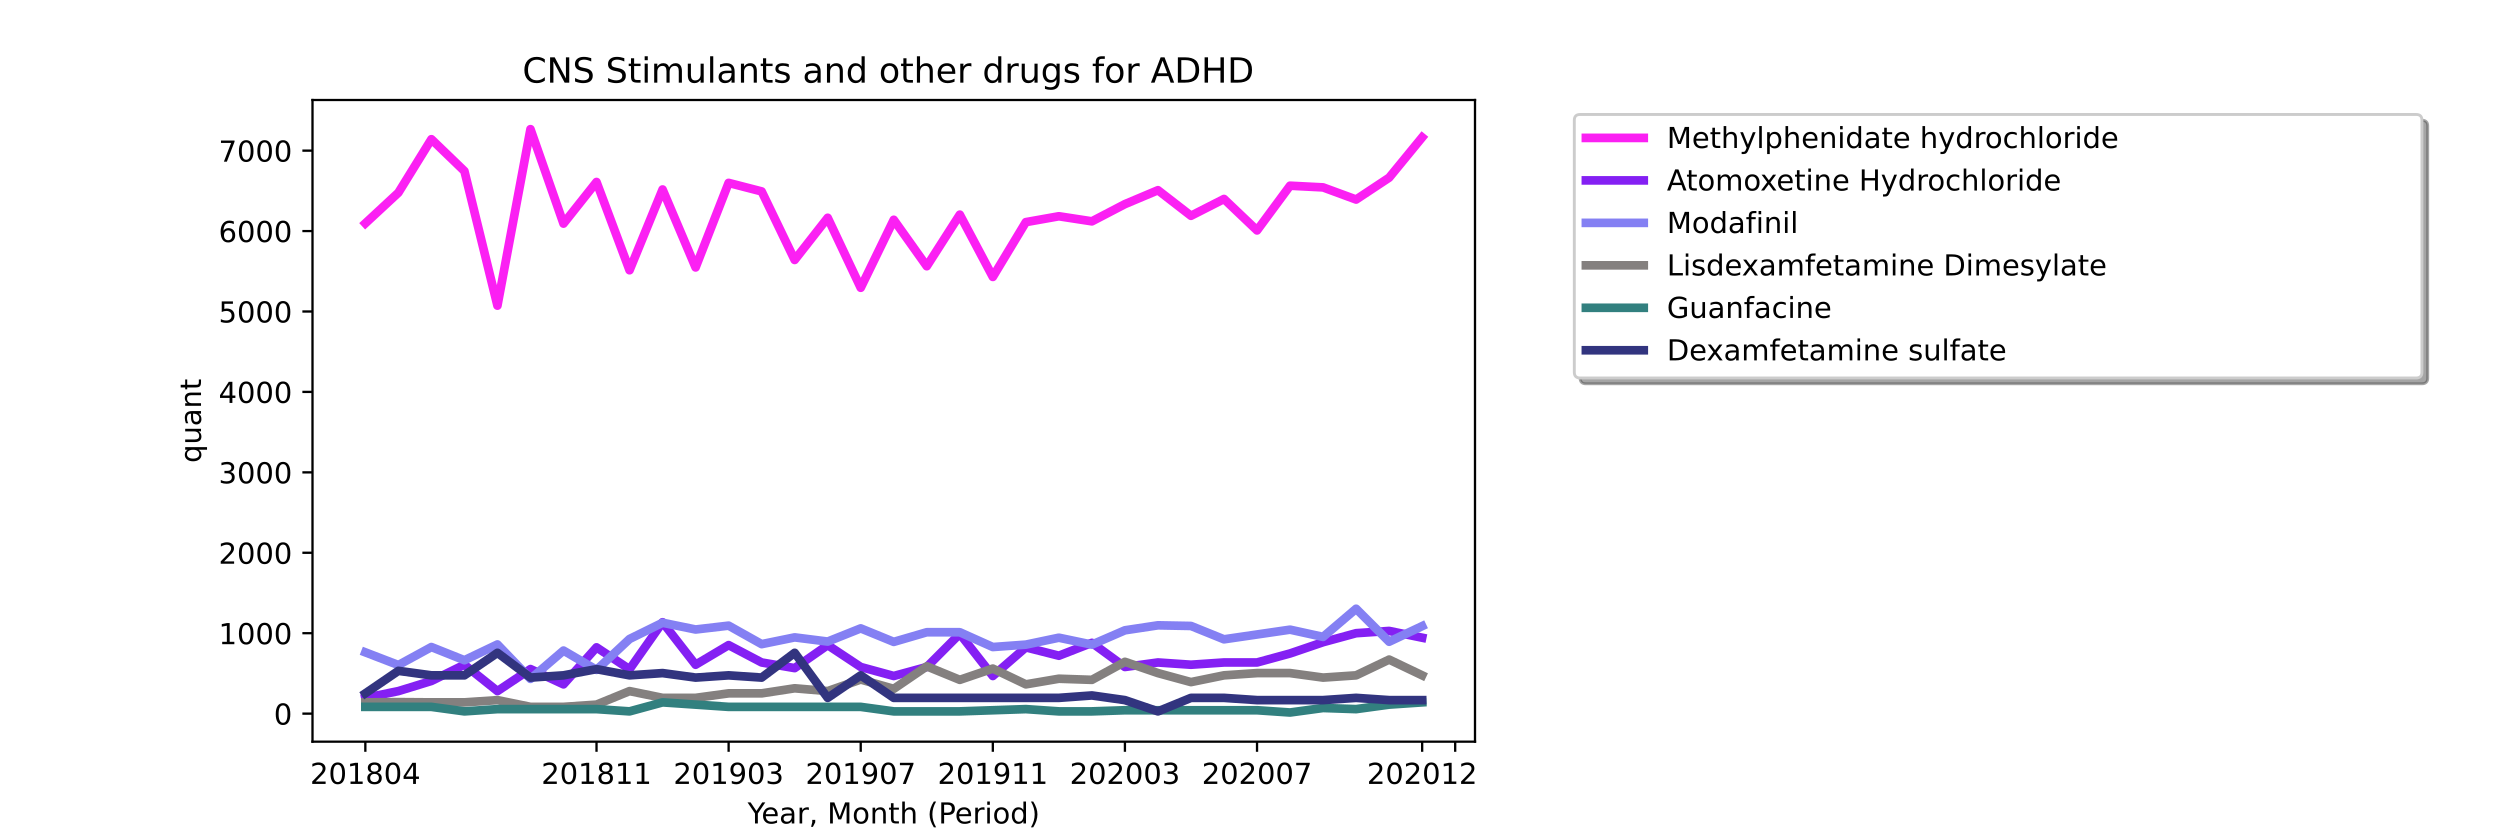 <?xml version="1.0" encoding="utf-8" standalone="no"?>
<!DOCTYPE svg PUBLIC "-//W3C//DTD SVG 1.1//EN"
  "http://www.w3.org/Graphics/SVG/1.1/DTD/svg11.dtd">
<!-- Created with matplotlib (https://matplotlib.org/) -->
<svg height="288pt" version="1.1" viewBox="0 0 864 288" width="864pt" xmlns="http://www.w3.org/2000/svg" xmlns:xlink="http://www.w3.org/1999/xlink">
 <defs>
  <style type="text/css">*{stroke-linecap:butt;stroke-linejoin:round;}</style>
 </defs>
 <g id="figure_1">
  <g id="patch_1">
   <path d="M 0 288 
L 864 288 
L 864 0 
L 0 0 
z
" style="fill:#ffffff;"/>
  </g>
  <g id="axes_1">
   <g id="patch_2">
    <path d="M 108 256.32 
L 509.76 256.32 
L 509.76 34.56 
L 108 34.56 
z
" style="fill:#ffffff;"/>
   </g>
   <g id="matplotlib.axis_1">
    <g id="xtick_1">
     <g id="line2d_1">
      <defs>
       <path d="M 0 0 
L 0 3.5 
" id="m011a504d3d" style="stroke:#000000;stroke-width:0.8;"/>
      </defs>
      <g>
       <use style="stroke:#000000;stroke-width:0.8;" x="126.262" xlink:href="#m011a504d3d" y="256.32"/>
      </g>
     </g>
     <g id="text_1">
      <!-- 201804 -->
      <g transform="translate(107.174 270.918)scale(0.1 -0.1)">
       <defs>
        <path d="M 19.188 8.297 
L 53.609 8.297 
L 53.609 0 
L 7.328 0 
L 7.328 8.297 
Q 12.938 14.109 22.625 23.891 
Q 32.328 33.688 34.812 36.531 
Q 39.547 41.844 41.422 45.531 
Q 43.312 49.219 43.312 52.781 
Q 43.312 58.594 39.234 62.25 
Q 35.156 65.922 28.609 65.922 
Q 23.969 65.922 18.812 64.312 
Q 13.672 62.703 7.812 59.422 
L 7.812 69.391 
Q 13.766 71.781 18.938 73 
Q 24.125 74.219 28.422 74.219 
Q 39.75 74.219 46.484 68.547 
Q 53.219 62.891 53.219 53.422 
Q 53.219 48.922 51.531 44.891 
Q 49.859 40.875 45.406 35.406 
Q 44.188 33.984 37.641 27.219 
Q 31.109 20.453 19.188 8.297 
z
" id="DejaVuSans-50"/>
        <path d="M 31.781 66.406 
Q 24.172 66.406 20.328 58.906 
Q 16.5 51.422 16.5 36.375 
Q 16.5 21.391 20.328 13.891 
Q 24.172 6.391 31.781 6.391 
Q 39.453 6.391 43.281 13.891 
Q 47.125 21.391 47.125 36.375 
Q 47.125 51.422 43.281 58.906 
Q 39.453 66.406 31.781 66.406 
z
M 31.781 74.219 
Q 44.047 74.219 50.516 64.516 
Q 56.984 54.828 56.984 36.375 
Q 56.984 17.969 50.516 8.266 
Q 44.047 -1.422 31.781 -1.422 
Q 19.531 -1.422 13.062 8.266 
Q 6.594 17.969 6.594 36.375 
Q 6.594 54.828 13.062 64.516 
Q 19.531 74.219 31.781 74.219 
z
" id="DejaVuSans-48"/>
        <path d="M 12.406 8.297 
L 28.516 8.297 
L 28.516 63.922 
L 10.984 60.406 
L 10.984 69.391 
L 28.422 72.906 
L 38.281 72.906 
L 38.281 8.297 
L 54.391 8.297 
L 54.391 0 
L 12.406 0 
z
" id="DejaVuSans-49"/>
        <path d="M 31.781 34.625 
Q 24.75 34.625 20.719 30.859 
Q 16.703 27.094 16.703 20.516 
Q 16.703 13.922 20.719 10.156 
Q 24.75 6.391 31.781 6.391 
Q 38.812 6.391 42.859 10.172 
Q 46.922 13.969 46.922 20.516 
Q 46.922 27.094 42.891 30.859 
Q 38.875 34.625 31.781 34.625 
z
M 21.922 38.812 
Q 15.578 40.375 12.031 44.719 
Q 8.5 49.078 8.5 55.328 
Q 8.5 64.062 14.719 69.141 
Q 20.953 74.219 31.781 74.219 
Q 42.672 74.219 48.875 69.141 
Q 55.078 64.062 55.078 55.328 
Q 55.078 49.078 51.531 44.719 
Q 48 40.375 41.703 38.812 
Q 48.828 37.156 52.797 32.312 
Q 56.781 27.484 56.781 20.516 
Q 56.781 9.906 50.312 4.234 
Q 43.844 -1.422 31.781 -1.422 
Q 19.734 -1.422 13.25 4.234 
Q 6.781 9.906 6.781 20.516 
Q 6.781 27.484 10.781 32.312 
Q 14.797 37.156 21.922 38.812 
z
M 18.312 54.391 
Q 18.312 48.734 21.844 45.562 
Q 25.391 42.391 31.781 42.391 
Q 38.141 42.391 41.719 45.562 
Q 45.312 48.734 45.312 54.391 
Q 45.312 60.062 41.719 63.234 
Q 38.141 66.406 31.781 66.406 
Q 25.391 66.406 21.844 63.234 
Q 18.312 60.062 18.312 54.391 
z
" id="DejaVuSans-56"/>
        <path d="M 37.797 64.312 
L 12.891 25.391 
L 37.797 25.391 
z
M 35.203 72.906 
L 47.609 72.906 
L 47.609 25.391 
L 58.016 25.391 
L 58.016 17.188 
L 47.609 17.188 
L 47.609 0 
L 37.797 0 
L 37.797 17.188 
L 4.891 17.188 
L 4.891 26.703 
z
" id="DejaVuSans-52"/>
       </defs>
       <use xlink:href="#DejaVuSans-50"/>
       <use x="63.623" xlink:href="#DejaVuSans-48"/>
       <use x="127.246" xlink:href="#DejaVuSans-49"/>
       <use x="190.869" xlink:href="#DejaVuSans-56"/>
       <use x="254.492" xlink:href="#DejaVuSans-48"/>
       <use x="318.115" xlink:href="#DejaVuSans-52"/>
      </g>
     </g>
    </g>
    <g id="xtick_2">
     <g id="line2d_2">
      <g>
       <use style="stroke:#000000;stroke-width:0.8;" x="206.157" xlink:href="#m011a504d3d" y="256.32"/>
      </g>
     </g>
     <g id="text_2">
      <!-- 201811 -->
      <g transform="translate(187.07 270.918)scale(0.1 -0.1)">
       <use xlink:href="#DejaVuSans-50"/>
       <use x="63.623" xlink:href="#DejaVuSans-48"/>
       <use x="127.246" xlink:href="#DejaVuSans-49"/>
       <use x="190.869" xlink:href="#DejaVuSans-56"/>
       <use x="254.492" xlink:href="#DejaVuSans-49"/>
       <use x="318.115" xlink:href="#DejaVuSans-49"/>
      </g>
     </g>
    </g>
    <g id="xtick_3">
     <g id="line2d_3">
      <g>
       <use style="stroke:#000000;stroke-width:0.8;" x="251.812" xlink:href="#m011a504d3d" y="256.32"/>
      </g>
     </g>
     <g id="text_3">
      <!-- 201903 -->
      <g transform="translate(232.724 270.918)scale(0.1 -0.1)">
       <defs>
        <path d="M 10.984 1.516 
L 10.984 10.5 
Q 14.703 8.734 18.5 7.812 
Q 22.312 6.891 25.984 6.891 
Q 35.75 6.891 40.891 13.453 
Q 46.047 20.016 46.781 33.406 
Q 43.953 29.203 39.594 26.953 
Q 35.25 24.703 29.984 24.703 
Q 19.047 24.703 12.672 31.312 
Q 6.297 37.938 6.297 49.422 
Q 6.297 60.641 12.938 67.422 
Q 19.578 74.219 30.609 74.219 
Q 43.266 74.219 49.922 64.516 
Q 56.594 54.828 56.594 36.375 
Q 56.594 19.141 48.406 8.859 
Q 40.234 -1.422 26.422 -1.422 
Q 22.703 -1.422 18.891 -0.688 
Q 15.094 0.047 10.984 1.516 
z
M 30.609 32.422 
Q 37.25 32.422 41.125 36.953 
Q 45.016 41.5 45.016 49.422 
Q 45.016 57.281 41.125 61.844 
Q 37.25 66.406 30.609 66.406 
Q 23.969 66.406 20.094 61.844 
Q 16.219 57.281 16.219 49.422 
Q 16.219 41.5 20.094 36.953 
Q 23.969 32.422 30.609 32.422 
z
" id="DejaVuSans-57"/>
        <path d="M 40.578 39.312 
Q 47.656 37.797 51.625 33 
Q 55.609 28.219 55.609 21.188 
Q 55.609 10.406 48.188 4.484 
Q 40.766 -1.422 27.094 -1.422 
Q 22.516 -1.422 17.656 -0.516 
Q 12.797 0.391 7.625 2.203 
L 7.625 11.719 
Q 11.719 9.328 16.594 8.109 
Q 21.484 6.891 26.812 6.891 
Q 36.078 6.891 40.938 10.547 
Q 45.797 14.203 45.797 21.188 
Q 45.797 27.641 41.281 31.266 
Q 36.766 34.906 28.719 34.906 
L 20.219 34.906 
L 20.219 43.016 
L 29.109 43.016 
Q 36.375 43.016 40.234 45.922 
Q 44.094 48.828 44.094 54.297 
Q 44.094 59.906 40.109 62.906 
Q 36.141 65.922 28.719 65.922 
Q 24.656 65.922 20.016 65.031 
Q 15.375 64.156 9.812 62.312 
L 9.812 71.094 
Q 15.438 72.656 20.344 73.438 
Q 25.25 74.219 29.594 74.219 
Q 40.828 74.219 47.359 69.109 
Q 53.906 64.016 53.906 55.328 
Q 53.906 49.266 50.438 45.094 
Q 46.969 40.922 40.578 39.312 
z
" id="DejaVuSans-51"/>
       </defs>
       <use xlink:href="#DejaVuSans-50"/>
       <use x="63.623" xlink:href="#DejaVuSans-48"/>
       <use x="127.246" xlink:href="#DejaVuSans-49"/>
       <use x="190.869" xlink:href="#DejaVuSans-57"/>
       <use x="254.492" xlink:href="#DejaVuSans-48"/>
       <use x="318.115" xlink:href="#DejaVuSans-51"/>
      </g>
     </g>
    </g>
    <g id="xtick_4">
     <g id="line2d_4">
      <g>
       <use style="stroke:#000000;stroke-width:0.8;" x="297.466" xlink:href="#m011a504d3d" y="256.32"/>
      </g>
     </g>
     <g id="text_4">
      <!-- 201907 -->
      <g transform="translate(278.379 270.918)scale(0.1 -0.1)">
       <defs>
        <path d="M 8.203 72.906 
L 55.078 72.906 
L 55.078 68.703 
L 28.609 0 
L 18.312 0 
L 43.219 64.594 
L 8.203 64.594 
z
" id="DejaVuSans-55"/>
       </defs>
       <use xlink:href="#DejaVuSans-50"/>
       <use x="63.623" xlink:href="#DejaVuSans-48"/>
       <use x="127.246" xlink:href="#DejaVuSans-49"/>
       <use x="190.869" xlink:href="#DejaVuSans-57"/>
       <use x="254.492" xlink:href="#DejaVuSans-48"/>
       <use x="318.115" xlink:href="#DejaVuSans-55"/>
      </g>
     </g>
    </g>
    <g id="xtick_5">
     <g id="line2d_5">
      <g>
       <use style="stroke:#000000;stroke-width:0.8;" x="343.121" xlink:href="#m011a504d3d" y="256.32"/>
      </g>
     </g>
     <g id="text_5">
      <!-- 201911 -->
      <g transform="translate(324.033 270.918)scale(0.1 -0.1)">
       <use xlink:href="#DejaVuSans-50"/>
       <use x="63.623" xlink:href="#DejaVuSans-48"/>
       <use x="127.246" xlink:href="#DejaVuSans-49"/>
       <use x="190.869" xlink:href="#DejaVuSans-57"/>
       <use x="254.492" xlink:href="#DejaVuSans-49"/>
       <use x="318.115" xlink:href="#DejaVuSans-49"/>
      </g>
     </g>
    </g>
    <g id="xtick_6">
     <g id="line2d_6">
      <g>
       <use style="stroke:#000000;stroke-width:0.8;" x="388.775" xlink:href="#m011a504d3d" y="256.32"/>
      </g>
     </g>
     <g id="text_6">
      <!-- 202003 -->
      <g transform="translate(369.688 270.918)scale(0.1 -0.1)">
       <use xlink:href="#DejaVuSans-50"/>
       <use x="63.623" xlink:href="#DejaVuSans-48"/>
       <use x="127.246" xlink:href="#DejaVuSans-50"/>
       <use x="190.869" xlink:href="#DejaVuSans-48"/>
       <use x="254.492" xlink:href="#DejaVuSans-48"/>
       <use x="318.115" xlink:href="#DejaVuSans-51"/>
      </g>
     </g>
    </g>
    <g id="xtick_7">
     <g id="line2d_7">
      <g>
       <use style="stroke:#000000;stroke-width:0.8;" x="434.43" xlink:href="#m011a504d3d" y="256.32"/>
      </g>
     </g>
     <g id="text_7">
      <!-- 202007 -->
      <g transform="translate(415.342 270.918)scale(0.1 -0.1)">
       <use xlink:href="#DejaVuSans-50"/>
       <use x="63.623" xlink:href="#DejaVuSans-48"/>
       <use x="127.246" xlink:href="#DejaVuSans-50"/>
       <use x="190.869" xlink:href="#DejaVuSans-48"/>
       <use x="254.492" xlink:href="#DejaVuSans-48"/>
       <use x="318.115" xlink:href="#DejaVuSans-55"/>
      </g>
     </g>
    </g>
    <g id="xtick_8">
     <g id="line2d_8">
      <g>
       <use style="stroke:#000000;stroke-width:0.8;" x="491.498" xlink:href="#m011a504d3d" y="256.32"/>
      </g>
     </g>
     <g id="text_8">
      <!-- 202012 -->
      <g transform="translate(472.411 270.918)scale(0.1 -0.1)">
       <use xlink:href="#DejaVuSans-50"/>
       <use x="63.623" xlink:href="#DejaVuSans-48"/>
       <use x="127.246" xlink:href="#DejaVuSans-50"/>
       <use x="190.869" xlink:href="#DejaVuSans-48"/>
       <use x="254.492" xlink:href="#DejaVuSans-49"/>
       <use x="318.115" xlink:href="#DejaVuSans-50"/>
      </g>
     </g>
    </g>
    <g id="xtick_9">
     <g id="line2d_9">
      <g>
       <use style="stroke:#000000;stroke-width:0.8;" x="502.912" xlink:href="#m011a504d3d" y="256.32"/>
      </g>
     </g>
    </g>
    <g id="text_9">
     <!-- Year, Month (Period) -->
     <g transform="translate(258.364 284.597)scale(0.1 -0.1)">
      <defs>
       <path d="M -0.203 72.906 
L 10.406 72.906 
L 30.609 42.922 
L 50.688 72.906 
L 61.281 72.906 
L 35.5 34.719 
L 35.5 0 
L 25.594 0 
L 25.594 34.719 
z
" id="DejaVuSans-89"/>
       <path d="M 56.203 29.594 
L 56.203 25.203 
L 14.891 25.203 
Q 15.484 15.922 20.484 11.062 
Q 25.484 6.203 34.422 6.203 
Q 39.594 6.203 44.453 7.469 
Q 49.312 8.734 54.109 11.281 
L 54.109 2.781 
Q 49.266 0.734 44.188 -0.344 
Q 39.109 -1.422 33.891 -1.422 
Q 20.797 -1.422 13.156 6.188 
Q 5.516 13.812 5.516 26.812 
Q 5.516 40.234 12.766 48.109 
Q 20.016 56 32.328 56 
Q 43.359 56 49.781 48.891 
Q 56.203 41.797 56.203 29.594 
z
M 47.219 32.234 
Q 47.125 39.594 43.094 43.984 
Q 39.062 48.391 32.422 48.391 
Q 24.906 48.391 20.391 44.141 
Q 15.875 39.891 15.188 32.172 
z
" id="DejaVuSans-101"/>
       <path d="M 34.281 27.484 
Q 23.391 27.484 19.188 25 
Q 14.984 22.516 14.984 16.5 
Q 14.984 11.719 18.141 8.906 
Q 21.297 6.109 26.703 6.109 
Q 34.188 6.109 38.703 11.406 
Q 43.219 16.703 43.219 25.484 
L 43.219 27.484 
z
M 52.203 31.203 
L 52.203 0 
L 43.219 0 
L 43.219 8.297 
Q 40.141 3.328 35.547 0.953 
Q 30.953 -1.422 24.312 -1.422 
Q 15.922 -1.422 10.953 3.297 
Q 6 8.016 6 15.922 
Q 6 25.141 12.172 29.828 
Q 18.359 34.516 30.609 34.516 
L 43.219 34.516 
L 43.219 35.406 
Q 43.219 41.609 39.141 45 
Q 35.062 48.391 27.688 48.391 
Q 23 48.391 18.547 47.266 
Q 14.109 46.141 10.016 43.891 
L 10.016 52.203 
Q 14.938 54.109 19.578 55.047 
Q 24.219 56 28.609 56 
Q 40.484 56 46.344 49.844 
Q 52.203 43.703 52.203 31.203 
z
" id="DejaVuSans-97"/>
       <path d="M 41.109 46.297 
Q 39.594 47.172 37.812 47.578 
Q 36.031 48 33.891 48 
Q 26.266 48 22.188 43.047 
Q 18.109 38.094 18.109 28.812 
L 18.109 0 
L 9.078 0 
L 9.078 54.688 
L 18.109 54.688 
L 18.109 46.188 
Q 20.953 51.172 25.484 53.578 
Q 30.031 56 36.531 56 
Q 37.453 56 38.578 55.875 
Q 39.703 55.766 41.062 55.516 
z
" id="DejaVuSans-114"/>
       <path d="M 11.719 12.406 
L 22.016 12.406 
L 22.016 4 
L 14.016 -11.625 
L 7.719 -11.625 
L 11.719 4 
z
" id="DejaVuSans-44"/>
       <path id="DejaVuSans-32"/>
       <path d="M 9.812 72.906 
L 24.516 72.906 
L 43.109 23.297 
L 61.812 72.906 
L 76.516 72.906 
L 76.516 0 
L 66.891 0 
L 66.891 64.016 
L 48.094 14.016 
L 38.188 14.016 
L 19.391 64.016 
L 19.391 0 
L 9.812 0 
z
" id="DejaVuSans-77"/>
       <path d="M 30.609 48.391 
Q 23.391 48.391 19.188 42.75 
Q 14.984 37.109 14.984 27.297 
Q 14.984 17.484 19.156 11.844 
Q 23.344 6.203 30.609 6.203 
Q 37.797 6.203 41.984 11.859 
Q 46.188 17.531 46.188 27.297 
Q 46.188 37.016 41.984 42.703 
Q 37.797 48.391 30.609 48.391 
z
M 30.609 56 
Q 42.328 56 49.016 48.375 
Q 55.719 40.766 55.719 27.297 
Q 55.719 13.875 49.016 6.219 
Q 42.328 -1.422 30.609 -1.422 
Q 18.844 -1.422 12.172 6.219 
Q 5.516 13.875 5.516 27.297 
Q 5.516 40.766 12.172 48.375 
Q 18.844 56 30.609 56 
z
" id="DejaVuSans-111"/>
       <path d="M 54.891 33.016 
L 54.891 0 
L 45.906 0 
L 45.906 32.719 
Q 45.906 40.484 42.875 44.328 
Q 39.844 48.188 33.797 48.188 
Q 26.516 48.188 22.312 43.547 
Q 18.109 38.922 18.109 30.906 
L 18.109 0 
L 9.078 0 
L 9.078 54.688 
L 18.109 54.688 
L 18.109 46.188 
Q 21.344 51.125 25.703 53.562 
Q 30.078 56 35.797 56 
Q 45.219 56 50.047 50.172 
Q 54.891 44.344 54.891 33.016 
z
" id="DejaVuSans-110"/>
       <path d="M 18.312 70.219 
L 18.312 54.688 
L 36.812 54.688 
L 36.812 47.703 
L 18.312 47.703 
L 18.312 18.016 
Q 18.312 11.328 20.141 9.422 
Q 21.969 7.516 27.594 7.516 
L 36.812 7.516 
L 36.812 0 
L 27.594 0 
Q 17.188 0 13.234 3.875 
Q 9.281 7.766 9.281 18.016 
L 9.281 47.703 
L 2.688 47.703 
L 2.688 54.688 
L 9.281 54.688 
L 9.281 70.219 
z
" id="DejaVuSans-116"/>
       <path d="M 54.891 33.016 
L 54.891 0 
L 45.906 0 
L 45.906 32.719 
Q 45.906 40.484 42.875 44.328 
Q 39.844 48.188 33.797 48.188 
Q 26.516 48.188 22.312 43.547 
Q 18.109 38.922 18.109 30.906 
L 18.109 0 
L 9.078 0 
L 9.078 75.984 
L 18.109 75.984 
L 18.109 46.188 
Q 21.344 51.125 25.703 53.562 
Q 30.078 56 35.797 56 
Q 45.219 56 50.047 50.172 
Q 54.891 44.344 54.891 33.016 
z
" id="DejaVuSans-104"/>
       <path d="M 31 75.875 
Q 24.469 64.656 21.281 53.656 
Q 18.109 42.672 18.109 31.391 
Q 18.109 20.125 21.312 9.062 
Q 24.516 -2 31 -13.188 
L 23.188 -13.188 
Q 15.875 -1.703 12.234 9.375 
Q 8.594 20.453 8.594 31.391 
Q 8.594 42.281 12.203 53.312 
Q 15.828 64.359 23.188 75.875 
z
" id="DejaVuSans-40"/>
       <path d="M 19.672 64.797 
L 19.672 37.406 
L 32.078 37.406 
Q 38.969 37.406 42.719 40.969 
Q 46.484 44.531 46.484 51.125 
Q 46.484 57.672 42.719 61.234 
Q 38.969 64.797 32.078 64.797 
z
M 9.812 72.906 
L 32.078 72.906 
Q 44.344 72.906 50.609 67.359 
Q 56.891 61.812 56.891 51.125 
Q 56.891 40.328 50.609 34.812 
Q 44.344 29.297 32.078 29.297 
L 19.672 29.297 
L 19.672 0 
L 9.812 0 
z
" id="DejaVuSans-80"/>
       <path d="M 9.422 54.688 
L 18.406 54.688 
L 18.406 0 
L 9.422 0 
z
M 9.422 75.984 
L 18.406 75.984 
L 18.406 64.594 
L 9.422 64.594 
z
" id="DejaVuSans-105"/>
       <path d="M 45.406 46.391 
L 45.406 75.984 
L 54.391 75.984 
L 54.391 0 
L 45.406 0 
L 45.406 8.203 
Q 42.578 3.328 38.25 0.953 
Q 33.938 -1.422 27.875 -1.422 
Q 17.969 -1.422 11.734 6.484 
Q 5.516 14.406 5.516 27.297 
Q 5.516 40.188 11.734 48.094 
Q 17.969 56 27.875 56 
Q 33.938 56 38.25 53.625 
Q 42.578 51.266 45.406 46.391 
z
M 14.797 27.297 
Q 14.797 17.391 18.875 11.75 
Q 22.953 6.109 30.078 6.109 
Q 37.203 6.109 41.297 11.75 
Q 45.406 17.391 45.406 27.297 
Q 45.406 37.203 41.297 42.844 
Q 37.203 48.484 30.078 48.484 
Q 22.953 48.484 18.875 42.844 
Q 14.797 37.203 14.797 27.297 
z
" id="DejaVuSans-100"/>
       <path d="M 8.016 75.875 
L 15.828 75.875 
Q 23.141 64.359 26.781 53.312 
Q 30.422 42.281 30.422 31.391 
Q 30.422 20.453 26.781 9.375 
Q 23.141 -1.703 15.828 -13.188 
L 8.016 -13.188 
Q 14.5 -2 17.703 9.062 
Q 20.906 20.125 20.906 31.391 
Q 20.906 42.672 17.703 53.656 
Q 14.5 64.656 8.016 75.875 
z
" id="DejaVuSans-41"/>
      </defs>
      <use xlink:href="#DejaVuSans-89"/>
      <use x="47.834" xlink:href="#DejaVuSans-101"/>
      <use x="109.357" xlink:href="#DejaVuSans-97"/>
      <use x="170.637" xlink:href="#DejaVuSans-114"/>
      <use x="211.75" xlink:href="#DejaVuSans-44"/>
      <use x="243.537" xlink:href="#DejaVuSans-32"/>
      <use x="275.324" xlink:href="#DejaVuSans-77"/>
      <use x="361.604" xlink:href="#DejaVuSans-111"/>
      <use x="422.785" xlink:href="#DejaVuSans-110"/>
      <use x="486.164" xlink:href="#DejaVuSans-116"/>
      <use x="525.373" xlink:href="#DejaVuSans-104"/>
      <use x="588.752" xlink:href="#DejaVuSans-32"/>
      <use x="620.539" xlink:href="#DejaVuSans-40"/>
      <use x="659.553" xlink:href="#DejaVuSans-80"/>
      <use x="716.23" xlink:href="#DejaVuSans-101"/>
      <use x="777.754" xlink:href="#DejaVuSans-114"/>
      <use x="818.867" xlink:href="#DejaVuSans-105"/>
      <use x="846.65" xlink:href="#DejaVuSans-111"/>
      <use x="907.832" xlink:href="#DejaVuSans-100"/>
      <use x="971.309" xlink:href="#DejaVuSans-41"/>
     </g>
    </g>
   </g>
   <g id="matplotlib.axis_2">
    <g id="ytick_1">
     <g id="line2d_10">
      <defs>
       <path d="M 0 0 
L -3.5 0 
" id="m9db82b90e0" style="stroke:#000000;stroke-width:0.8;"/>
      </defs>
      <g>
       <use style="stroke:#000000;stroke-width:0.8;" x="108" xlink:href="#m9db82b90e0" y="246.629"/>
      </g>
     </g>
     <g id="text_10">
      <!-- 0 -->
      <g transform="translate(94.638 250.428)scale(0.1 -0.1)">
       <use xlink:href="#DejaVuSans-48"/>
      </g>
     </g>
    </g>
    <g id="ytick_2">
     <g id="line2d_11">
      <g>
       <use style="stroke:#000000;stroke-width:0.8;" x="108" xlink:href="#m9db82b90e0" y="218.834"/>
      </g>
     </g>
     <g id="text_11">
      <!-- 1000 -->
      <g transform="translate(75.55 222.633)scale(0.1 -0.1)">
       <use xlink:href="#DejaVuSans-49"/>
       <use x="63.623" xlink:href="#DejaVuSans-48"/>
       <use x="127.246" xlink:href="#DejaVuSans-48"/>
       <use x="190.869" xlink:href="#DejaVuSans-48"/>
      </g>
     </g>
    </g>
    <g id="ytick_3">
     <g id="line2d_12">
      <g>
       <use style="stroke:#000000;stroke-width:0.8;" x="108" xlink:href="#m9db82b90e0" y="191.038"/>
      </g>
     </g>
     <g id="text_12">
      <!-- 2000 -->
      <g transform="translate(75.55 194.838)scale(0.1 -0.1)">
       <use xlink:href="#DejaVuSans-50"/>
       <use x="63.623" xlink:href="#DejaVuSans-48"/>
       <use x="127.246" xlink:href="#DejaVuSans-48"/>
       <use x="190.869" xlink:href="#DejaVuSans-48"/>
      </g>
     </g>
    </g>
    <g id="ytick_4">
     <g id="line2d_13">
      <g>
       <use style="stroke:#000000;stroke-width:0.8;" x="108" xlink:href="#m9db82b90e0" y="163.243"/>
      </g>
     </g>
     <g id="text_13">
      <!-- 3000 -->
      <g transform="translate(75.55 167.042)scale(0.1 -0.1)">
       <use xlink:href="#DejaVuSans-51"/>
       <use x="63.623" xlink:href="#DejaVuSans-48"/>
       <use x="127.246" xlink:href="#DejaVuSans-48"/>
       <use x="190.869" xlink:href="#DejaVuSans-48"/>
      </g>
     </g>
    </g>
    <g id="ytick_5">
     <g id="line2d_14">
      <g>
       <use style="stroke:#000000;stroke-width:0.8;" x="108" xlink:href="#m9db82b90e0" y="135.448"/>
      </g>
     </g>
     <g id="text_14">
      <!-- 4000 -->
      <g transform="translate(75.55 139.247)scale(0.1 -0.1)">
       <use xlink:href="#DejaVuSans-52"/>
       <use x="63.623" xlink:href="#DejaVuSans-48"/>
       <use x="127.246" xlink:href="#DejaVuSans-48"/>
       <use x="190.869" xlink:href="#DejaVuSans-48"/>
      </g>
     </g>
    </g>
    <g id="ytick_6">
     <g id="line2d_15">
      <g>
       <use style="stroke:#000000;stroke-width:0.8;" x="108" xlink:href="#m9db82b90e0" y="107.652"/>
      </g>
     </g>
     <g id="text_15">
      <!-- 5000 -->
      <g transform="translate(75.55 111.451)scale(0.1 -0.1)">
       <defs>
        <path d="M 10.797 72.906 
L 49.516 72.906 
L 49.516 64.594 
L 19.828 64.594 
L 19.828 46.734 
Q 21.969 47.469 24.109 47.828 
Q 26.266 48.188 28.422 48.188 
Q 40.625 48.188 47.75 41.5 
Q 54.891 34.812 54.891 23.391 
Q 54.891 11.625 47.562 5.094 
Q 40.234 -1.422 26.906 -1.422 
Q 22.312 -1.422 17.547 -0.641 
Q 12.797 0.141 7.719 1.703 
L 7.719 11.625 
Q 12.109 9.234 16.797 8.062 
Q 21.484 6.891 26.703 6.891 
Q 35.156 6.891 40.078 11.328 
Q 45.016 15.766 45.016 23.391 
Q 45.016 31 40.078 35.438 
Q 35.156 39.891 26.703 39.891 
Q 22.75 39.891 18.812 39.016 
Q 14.891 38.141 10.797 36.281 
z
" id="DejaVuSans-53"/>
       </defs>
       <use xlink:href="#DejaVuSans-53"/>
       <use x="63.623" xlink:href="#DejaVuSans-48"/>
       <use x="127.246" xlink:href="#DejaVuSans-48"/>
       <use x="190.869" xlink:href="#DejaVuSans-48"/>
      </g>
     </g>
    </g>
    <g id="ytick_7">
     <g id="line2d_16">
      <g>
       <use style="stroke:#000000;stroke-width:0.8;" x="108" xlink:href="#m9db82b90e0" y="79.857"/>
      </g>
     </g>
     <g id="text_16">
      <!-- 6000 -->
      <g transform="translate(75.55 83.656)scale(0.1 -0.1)">
       <defs>
        <path d="M 33.016 40.375 
Q 26.375 40.375 22.484 35.828 
Q 18.609 31.297 18.609 23.391 
Q 18.609 15.531 22.484 10.953 
Q 26.375 6.391 33.016 6.391 
Q 39.656 6.391 43.531 10.953 
Q 47.406 15.531 47.406 23.391 
Q 47.406 31.297 43.531 35.828 
Q 39.656 40.375 33.016 40.375 
z
M 52.594 71.297 
L 52.594 62.312 
Q 48.875 64.062 45.094 64.984 
Q 41.312 65.922 37.594 65.922 
Q 27.828 65.922 22.672 59.328 
Q 17.531 52.734 16.797 39.406 
Q 19.672 43.656 24.016 45.922 
Q 28.375 48.188 33.594 48.188 
Q 44.578 48.188 50.953 41.516 
Q 57.328 34.859 57.328 23.391 
Q 57.328 12.156 50.688 5.359 
Q 44.047 -1.422 33.016 -1.422 
Q 20.359 -1.422 13.672 8.266 
Q 6.984 17.969 6.984 36.375 
Q 6.984 53.656 15.188 63.938 
Q 23.391 74.219 37.203 74.219 
Q 40.922 74.219 44.703 73.484 
Q 48.484 72.75 52.594 71.297 
z
" id="DejaVuSans-54"/>
       </defs>
       <use xlink:href="#DejaVuSans-54"/>
       <use x="63.623" xlink:href="#DejaVuSans-48"/>
       <use x="127.246" xlink:href="#DejaVuSans-48"/>
       <use x="190.869" xlink:href="#DejaVuSans-48"/>
      </g>
     </g>
    </g>
    <g id="ytick_8">
     <g id="line2d_17">
      <g>
       <use style="stroke:#000000;stroke-width:0.8;" x="108" xlink:href="#m9db82b90e0" y="52.061"/>
      </g>
     </g>
     <g id="text_17">
      <!-- 7000 -->
      <g transform="translate(75.55 55.861)scale(0.1 -0.1)">
       <use xlink:href="#DejaVuSans-55"/>
       <use x="63.623" xlink:href="#DejaVuSans-48"/>
       <use x="127.246" xlink:href="#DejaVuSans-48"/>
       <use x="190.869" xlink:href="#DejaVuSans-48"/>
      </g>
     </g>
    </g>
    <g id="text_18">
     <!-- quant -->
     <g transform="translate(69.47 159.976)rotate(-90)scale(0.1 -0.1)">
      <defs>
       <path d="M 14.797 27.297 
Q 14.797 17.391 18.875 11.75 
Q 22.953 6.109 30.078 6.109 
Q 37.203 6.109 41.297 11.75 
Q 45.406 17.391 45.406 27.297 
Q 45.406 37.203 41.297 42.844 
Q 37.203 48.484 30.078 48.484 
Q 22.953 48.484 18.875 42.844 
Q 14.797 37.203 14.797 27.297 
z
M 45.406 8.203 
Q 42.578 3.328 38.25 0.953 
Q 33.938 -1.422 27.875 -1.422 
Q 17.969 -1.422 11.734 6.484 
Q 5.516 14.406 5.516 27.297 
Q 5.516 40.188 11.734 48.094 
Q 17.969 56 27.875 56 
Q 33.938 56 38.25 53.625 
Q 42.578 51.266 45.406 46.391 
L 45.406 54.688 
L 54.391 54.688 
L 54.391 -20.797 
L 45.406 -20.797 
z
" id="DejaVuSans-113"/>
       <path d="M 8.5 21.578 
L 8.5 54.688 
L 17.484 54.688 
L 17.484 21.922 
Q 17.484 14.156 20.5 10.266 
Q 23.531 6.391 29.594 6.391 
Q 36.859 6.391 41.078 11.031 
Q 45.312 15.672 45.312 23.688 
L 45.312 54.688 
L 54.297 54.688 
L 54.297 0 
L 45.312 0 
L 45.312 8.406 
Q 42.047 3.422 37.719 1 
Q 33.406 -1.422 27.688 -1.422 
Q 18.266 -1.422 13.375 4.438 
Q 8.5 10.297 8.5 21.578 
z
M 31.109 56 
z
" id="DejaVuSans-117"/>
      </defs>
      <use xlink:href="#DejaVuSans-113"/>
      <use x="63.477" xlink:href="#DejaVuSans-117"/>
      <use x="126.855" xlink:href="#DejaVuSans-97"/>
      <use x="188.135" xlink:href="#DejaVuSans-110"/>
      <use x="251.514" xlink:href="#DejaVuSans-116"/>
     </g>
    </g>
   </g>
   <g id="line2d_18">
    <path clip-path="url(#pf5eaec3eac)" d="M 126.262 77.188 
L 137.675 66.598 
L 149.089 48.114 
L 160.503 59.121 
L 171.916 105.623 
L 183.33 44.64 
L 194.744 77.272 
L 206.157 62.902 
L 217.571 93.393 
L 228.985 65.487 
L 240.398 92.42 
L 251.812 63.207 
L 263.225 66.154 
L 274.639 89.835 
L 286.053 75.271 
L 297.466 99.453 
L 308.88 75.965 
L 320.294 92.003 
L 331.707 74.187 
L 343.121 95.7 
L 354.535 76.771 
L 365.948 74.742 
L 377.362 76.494 
L 388.775 70.545 
L 400.189 65.737 
L 411.603 74.576 
L 423.016 68.766 
L 434.43 79.634 
L 445.844 64.18 
L 457.257 64.764 
L 468.671 68.961 
L 480.085 61.401 
L 491.498 47.475 
" style="fill:none;stroke:#fb20f3;stroke-linecap:square;stroke-width:3;"/>
   </g>
   <g id="line2d_19">
    <path clip-path="url(#pf5eaec3eac)" d="M 126.262 241.181 
L 137.675 238.846 
L 149.089 235.344 
L 160.503 229.73 
L 171.916 238.846 
L 183.33 231.23 
L 194.744 236.512 
L 206.157 223.726 
L 217.571 231.286 
L 228.985 215.054 
L 240.398 229.73 
L 251.812 222.947 
L 263.225 228.951 
L 274.639 230.897 
L 286.053 222.947 
L 297.466 230.508 
L 308.88 233.621 
L 320.294 230.508 
L 331.707 219.056 
L 343.121 233.621 
L 354.535 223.726 
L 365.948 226.616 
L 377.362 222.169 
L 388.775 230.508 
L 400.189 228.951 
L 411.603 229.73 
L 423.016 228.951 
L 434.43 228.951 
L 445.844 225.838 
L 457.257 221.947 
L 468.671 218.834 
L 480.085 218.055 
L 491.498 220.39 
" style="fill:none;stroke:#8420f3;stroke-linecap:square;stroke-width:3;"/>
   </g>
   <g id="line2d_20">
    <path clip-path="url(#pf5eaec3eac)" d="M 126.262 225.449 
L 137.675 229.841 
L 149.089 223.615 
L 160.503 228.173 
L 171.916 222.725 
L 183.33 234.622 
L 194.744 224.838 
L 206.157 231.508 
L 217.571 220.835 
L 228.985 215.22 
L 240.398 217.555 
L 251.812 216.221 
L 263.225 222.614 
L 274.639 220.279 
L 286.053 221.724 
L 297.466 217.166 
L 308.88 221.836 
L 320.294 218.5 
L 331.707 218.5 
L 343.121 223.615 
L 354.535 222.781 
L 365.948 220.39 
L 377.362 222.781 
L 388.775 217.833 
L 400.189 216.11 
L 411.603 216.332 
L 423.016 220.946 
L 434.43 219.278 
L 445.844 217.611 
L 457.257 220.112 
L 468.671 210.384 
L 480.085 221.78 
L 491.498 216.388 
" style="fill:none;stroke:#8480f3;stroke-linecap:square;stroke-width:3;"/>
   </g>
   <g id="line2d_21">
    <path clip-path="url(#pf5eaec3eac)" d="M 126.262 242.738 
L 137.675 242.654 
L 149.089 242.738 
L 160.503 242.738 
L 171.916 241.96 
L 183.33 244.294 
L 194.744 244.294 
L 206.157 243.516 
L 217.571 238.846 
L 228.985 241.181 
L 240.398 241.181 
L 251.812 239.625 
L 263.225 239.625 
L 274.639 237.874 
L 286.053 238.846 
L 297.466 234.844 
L 308.88 238.068 
L 320.294 230.285 
L 331.707 234.955 
L 343.121 231.064 
L 354.535 236.512 
L 365.948 234.566 
L 377.362 234.955 
L 388.775 228.729 
L 400.189 232.62 
L 411.603 235.733 
L 423.016 233.399 
L 434.43 232.62 
L 445.844 232.62 
L 457.257 234.177 
L 468.671 233.399 
L 480.085 227.951 
L 491.498 233.399 
" style="fill:none;stroke:#84807f;stroke-linecap:square;stroke-width:3;"/>
   </g>
   <g id="line2d_22">
    <path clip-path="url(#pf5eaec3eac)" d="M 126.262 244.294 
L 137.675 244.294 
L 149.089 244.294 
L 160.503 245.851 
L 171.916 245.073 
L 183.33 245.073 
L 194.744 245.073 
L 206.157 245.073 
L 217.571 245.851 
L 228.985 242.738 
L 240.398 243.516 
L 251.812 244.294 
L 263.225 244.294 
L 274.639 244.294 
L 286.053 244.294 
L 297.466 244.294 
L 308.88 245.851 
L 320.294 245.851 
L 331.707 245.851 
L 343.121 245.462 
L 354.535 245.073 
L 365.948 245.851 
L 377.362 245.851 
L 388.775 245.462 
L 400.189 245.462 
L 411.603 245.462 
L 423.016 245.462 
L 434.43 245.462 
L 445.844 246.24 
L 457.257 244.683 
L 468.671 245.073 
L 480.085 243.516 
L 491.498 242.738 
" style="fill:none;stroke:#32807f;stroke-linecap:square;stroke-width:3;"/>
   </g>
   <g id="line2d_23">
    <path clip-path="url(#pf5eaec3eac)" d="M 126.262 239.625 
L 137.675 231.842 
L 149.089 233.399 
L 160.503 233.399 
L 171.916 225.616 
L 183.33 234.177 
L 194.744 233.399 
L 206.157 231.258 
L 217.571 233.399 
L 228.985 232.62 
L 240.398 234.177 
L 251.812 233.399 
L 263.225 234.177 
L 274.639 225.616 
L 286.053 241.181 
L 297.466 233.399 
L 308.88 241.181 
L 320.294 241.181 
L 331.707 241.181 
L 343.121 241.181 
L 354.535 241.181 
L 365.948 241.181 
L 377.362 240.347 
L 388.775 241.96 
L 400.189 245.851 
L 411.603 241.181 
L 423.016 241.181 
L 434.43 241.96 
L 445.844 241.96 
L 457.257 241.96 
L 468.671 241.181 
L 480.085 241.96 
L 491.498 241.96 
" style="fill:none;stroke:#32347f;stroke-linecap:square;stroke-width:3;"/>
   </g>
   <g id="patch_3">
    <path d="M 108 256.32 
L 108 34.56 
" style="fill:none;stroke:#000000;stroke-linecap:square;stroke-linejoin:miter;stroke-width:0.8;"/>
   </g>
   <g id="patch_4">
    <path d="M 509.76 256.32 
L 509.76 34.56 
" style="fill:none;stroke:#000000;stroke-linecap:square;stroke-linejoin:miter;stroke-width:0.8;"/>
   </g>
   <g id="patch_5">
    <path d="M 108 256.32 
L 509.76 256.32 
" style="fill:none;stroke:#000000;stroke-linecap:square;stroke-linejoin:miter;stroke-width:0.8;"/>
   </g>
   <g id="patch_6">
    <path d="M 108 34.56 
L 509.76 34.56 
" style="fill:none;stroke:#000000;stroke-linecap:square;stroke-linejoin:miter;stroke-width:0.8;"/>
   </g>
   <g id="text_19">
    <!-- CNS Stimulants and other drugs for ADHD  -->
    <g transform="translate(180.553 28.56)scale(0.12 -0.12)">
     <defs>
      <path d="M 64.406 67.281 
L 64.406 56.891 
Q 59.422 61.531 53.781 63.812 
Q 48.141 66.109 41.797 66.109 
Q 29.297 66.109 22.656 58.469 
Q 16.016 50.828 16.016 36.375 
Q 16.016 21.969 22.656 14.328 
Q 29.297 6.688 41.797 6.688 
Q 48.141 6.688 53.781 8.984 
Q 59.422 11.281 64.406 15.922 
L 64.406 5.609 
Q 59.234 2.094 53.438 0.328 
Q 47.656 -1.422 41.219 -1.422 
Q 24.656 -1.422 15.125 8.703 
Q 5.609 18.844 5.609 36.375 
Q 5.609 53.953 15.125 64.078 
Q 24.656 74.219 41.219 74.219 
Q 47.75 74.219 53.531 72.484 
Q 59.328 70.75 64.406 67.281 
z
" id="DejaVuSans-67"/>
      <path d="M 9.812 72.906 
L 23.094 72.906 
L 55.422 11.922 
L 55.422 72.906 
L 64.984 72.906 
L 64.984 0 
L 51.703 0 
L 19.391 60.984 
L 19.391 0 
L 9.812 0 
z
" id="DejaVuSans-78"/>
      <path d="M 53.516 70.516 
L 53.516 60.891 
Q 47.906 63.578 42.922 64.891 
Q 37.938 66.219 33.297 66.219 
Q 25.25 66.219 20.875 63.094 
Q 16.5 59.969 16.5 54.203 
Q 16.5 49.359 19.406 46.891 
Q 22.312 44.438 30.422 42.922 
L 36.375 41.703 
Q 47.406 39.594 52.656 34.297 
Q 57.906 29 57.906 20.125 
Q 57.906 9.516 50.797 4.047 
Q 43.703 -1.422 29.984 -1.422 
Q 24.812 -1.422 18.969 -0.25 
Q 13.141 0.922 6.891 3.219 
L 6.891 13.375 
Q 12.891 10.016 18.656 8.297 
Q 24.422 6.594 29.984 6.594 
Q 38.422 6.594 43.016 9.906 
Q 47.609 13.234 47.609 19.391 
Q 47.609 24.75 44.312 27.781 
Q 41.016 30.812 33.5 32.328 
L 27.484 33.5 
Q 16.453 35.688 11.516 40.375 
Q 6.594 45.062 6.594 53.422 
Q 6.594 63.094 13.406 68.656 
Q 20.219 74.219 32.172 74.219 
Q 37.312 74.219 42.625 73.281 
Q 47.953 72.359 53.516 70.516 
z
" id="DejaVuSans-83"/>
      <path d="M 52 44.188 
Q 55.375 50.25 60.062 53.125 
Q 64.75 56 71.094 56 
Q 79.641 56 84.281 50.016 
Q 88.922 44.047 88.922 33.016 
L 88.922 0 
L 79.891 0 
L 79.891 32.719 
Q 79.891 40.578 77.094 44.375 
Q 74.312 48.188 68.609 48.188 
Q 61.625 48.188 57.562 43.547 
Q 53.516 38.922 53.516 30.906 
L 53.516 0 
L 44.484 0 
L 44.484 32.719 
Q 44.484 40.625 41.703 44.406 
Q 38.922 48.188 33.109 48.188 
Q 26.219 48.188 22.156 43.531 
Q 18.109 38.875 18.109 30.906 
L 18.109 0 
L 9.078 0 
L 9.078 54.688 
L 18.109 54.688 
L 18.109 46.188 
Q 21.188 51.219 25.484 53.609 
Q 29.781 56 35.688 56 
Q 41.656 56 45.828 52.969 
Q 50 49.953 52 44.188 
z
" id="DejaVuSans-109"/>
      <path d="M 9.422 75.984 
L 18.406 75.984 
L 18.406 0 
L 9.422 0 
z
" id="DejaVuSans-108"/>
      <path d="M 44.281 53.078 
L 44.281 44.578 
Q 40.484 46.531 36.375 47.5 
Q 32.281 48.484 27.875 48.484 
Q 21.188 48.484 17.844 46.438 
Q 14.5 44.391 14.5 40.281 
Q 14.5 37.156 16.891 35.375 
Q 19.281 33.594 26.516 31.984 
L 29.594 31.297 
Q 39.156 29.25 43.188 25.516 
Q 47.219 21.781 47.219 15.094 
Q 47.219 7.469 41.188 3.016 
Q 35.156 -1.422 24.609 -1.422 
Q 20.219 -1.422 15.453 -0.562 
Q 10.688 0.297 5.422 2 
L 5.422 11.281 
Q 10.406 8.688 15.234 7.391 
Q 20.062 6.109 24.812 6.109 
Q 31.156 6.109 34.562 8.281 
Q 37.984 10.453 37.984 14.406 
Q 37.984 18.062 35.516 20.016 
Q 33.062 21.969 24.703 23.781 
L 21.578 24.516 
Q 13.234 26.266 9.516 29.906 
Q 5.812 33.547 5.812 39.891 
Q 5.812 47.609 11.281 51.797 
Q 16.75 56 26.812 56 
Q 31.781 56 36.172 55.266 
Q 40.578 54.547 44.281 53.078 
z
" id="DejaVuSans-115"/>
      <path d="M 45.406 27.984 
Q 45.406 37.75 41.375 43.109 
Q 37.359 48.484 30.078 48.484 
Q 22.859 48.484 18.828 43.109 
Q 14.797 37.75 14.797 27.984 
Q 14.797 18.266 18.828 12.891 
Q 22.859 7.516 30.078 7.516 
Q 37.359 7.516 41.375 12.891 
Q 45.406 18.266 45.406 27.984 
z
M 54.391 6.781 
Q 54.391 -7.172 48.188 -13.984 
Q 42 -20.797 29.203 -20.797 
Q 24.469 -20.797 20.266 -20.094 
Q 16.062 -19.391 12.109 -17.922 
L 12.109 -9.188 
Q 16.062 -11.328 19.922 -12.344 
Q 23.781 -13.375 27.781 -13.375 
Q 36.625 -13.375 41.016 -8.766 
Q 45.406 -4.156 45.406 5.172 
L 45.406 9.625 
Q 42.625 4.781 38.281 2.391 
Q 33.938 0 27.875 0 
Q 17.828 0 11.672 7.656 
Q 5.516 15.328 5.516 27.984 
Q 5.516 40.672 11.672 48.328 
Q 17.828 56 27.875 56 
Q 33.938 56 38.281 53.609 
Q 42.625 51.219 45.406 46.391 
L 45.406 54.688 
L 54.391 54.688 
z
" id="DejaVuSans-103"/>
      <path d="M 37.109 75.984 
L 37.109 68.5 
L 28.516 68.5 
Q 23.688 68.5 21.797 66.547 
Q 19.922 64.594 19.922 59.516 
L 19.922 54.688 
L 34.719 54.688 
L 34.719 47.703 
L 19.922 47.703 
L 19.922 0 
L 10.891 0 
L 10.891 47.703 
L 2.297 47.703 
L 2.297 54.688 
L 10.891 54.688 
L 10.891 58.5 
Q 10.891 67.625 15.141 71.797 
Q 19.391 75.984 28.609 75.984 
z
" id="DejaVuSans-102"/>
      <path d="M 34.188 63.188 
L 20.797 26.906 
L 47.609 26.906 
z
M 28.609 72.906 
L 39.797 72.906 
L 67.578 0 
L 57.328 0 
L 50.688 18.703 
L 17.828 18.703 
L 11.188 0 
L 0.781 0 
z
" id="DejaVuSans-65"/>
      <path d="M 19.672 64.797 
L 19.672 8.109 
L 31.594 8.109 
Q 46.688 8.109 53.688 14.938 
Q 60.688 21.781 60.688 36.531 
Q 60.688 51.172 53.688 57.984 
Q 46.688 64.797 31.594 64.797 
z
M 9.812 72.906 
L 30.078 72.906 
Q 51.266 72.906 61.172 64.094 
Q 71.094 55.281 71.094 36.531 
Q 71.094 17.672 61.125 8.828 
Q 51.172 0 30.078 0 
L 9.812 0 
z
" id="DejaVuSans-68"/>
      <path d="M 9.812 72.906 
L 19.672 72.906 
L 19.672 43.016 
L 55.516 43.016 
L 55.516 72.906 
L 65.375 72.906 
L 65.375 0 
L 55.516 0 
L 55.516 34.719 
L 19.672 34.719 
L 19.672 0 
L 9.812 0 
z
" id="DejaVuSans-72"/>
     </defs>
     <use xlink:href="#DejaVuSans-67"/>
     <use x="69.824" xlink:href="#DejaVuSans-78"/>
     <use x="144.629" xlink:href="#DejaVuSans-83"/>
     <use x="208.105" xlink:href="#DejaVuSans-32"/>
     <use x="239.893" xlink:href="#DejaVuSans-83"/>
     <use x="303.369" xlink:href="#DejaVuSans-116"/>
     <use x="342.578" xlink:href="#DejaVuSans-105"/>
     <use x="370.361" xlink:href="#DejaVuSans-109"/>
     <use x="467.773" xlink:href="#DejaVuSans-117"/>
     <use x="531.152" xlink:href="#DejaVuSans-108"/>
     <use x="558.936" xlink:href="#DejaVuSans-97"/>
     <use x="620.215" xlink:href="#DejaVuSans-110"/>
     <use x="683.594" xlink:href="#DejaVuSans-116"/>
     <use x="722.803" xlink:href="#DejaVuSans-115"/>
     <use x="774.902" xlink:href="#DejaVuSans-32"/>
     <use x="806.689" xlink:href="#DejaVuSans-97"/>
     <use x="867.969" xlink:href="#DejaVuSans-110"/>
     <use x="931.348" xlink:href="#DejaVuSans-100"/>
     <use x="994.824" xlink:href="#DejaVuSans-32"/>
     <use x="1026.611" xlink:href="#DejaVuSans-111"/>
     <use x="1087.793" xlink:href="#DejaVuSans-116"/>
     <use x="1127.002" xlink:href="#DejaVuSans-104"/>
     <use x="1190.381" xlink:href="#DejaVuSans-101"/>
     <use x="1251.904" xlink:href="#DejaVuSans-114"/>
     <use x="1293.018" xlink:href="#DejaVuSans-32"/>
     <use x="1324.805" xlink:href="#DejaVuSans-100"/>
     <use x="1388.281" xlink:href="#DejaVuSans-114"/>
     <use x="1429.395" xlink:href="#DejaVuSans-117"/>
     <use x="1492.773" xlink:href="#DejaVuSans-103"/>
     <use x="1556.25" xlink:href="#DejaVuSans-115"/>
     <use x="1608.35" xlink:href="#DejaVuSans-32"/>
     <use x="1640.137" xlink:href="#DejaVuSans-102"/>
     <use x="1675.342" xlink:href="#DejaVuSans-111"/>
     <use x="1736.523" xlink:href="#DejaVuSans-114"/>
     <use x="1777.637" xlink:href="#DejaVuSans-32"/>
     <use x="1809.424" xlink:href="#DejaVuSans-65"/>
     <use x="1877.832" xlink:href="#DejaVuSans-68"/>
     <use x="1954.834" xlink:href="#DejaVuSans-72"/>
     <use x="2030.029" xlink:href="#DejaVuSans-68"/>
     <use x="2107.031" xlink:href="#DejaVuSans-32"/>
    </g>
   </g>
   <g id="legend_1">
    <g id="patch_7">
     <path d="M 548.082 132.629 
L 837.022 132.629 
Q 839.022 132.629 839.022 130.629 
L 839.022 43.56 
Q 839.022 41.56 837.022 41.56 
L 548.082 41.56 
Q 546.082 41.56 546.082 43.56 
L 546.082 130.629 
Q 546.082 132.629 548.082 132.629 
z
" style="fill:#4c4c4c;opacity:0.5;stroke:#4c4c4c;stroke-linejoin:miter;"/>
    </g>
    <g id="patch_8">
     <path d="M 546.082 130.629 
L 835.022 130.629 
Q 837.022 130.629 837.022 128.629 
L 837.022 41.56 
Q 837.022 39.56 835.022 39.56 
L 546.082 39.56 
Q 544.082 39.56 544.082 41.56 
L 544.082 128.629 
Q 544.082 130.629 546.082 130.629 
z
" style="fill:#ffffff;stroke:#cccccc;stroke-linejoin:miter;"/>
    </g>
    <g id="line2d_24">
     <path d="M 548.082 47.658 
L 568.082 47.658 
" style="fill:none;stroke:#fb20f3;stroke-linecap:square;stroke-width:3;"/>
    </g>
    <g id="line2d_25"/>
    <g id="text_20">
     <!-- Methylphenidate hydrochloride                                -->
     <g transform="translate(576.082 51.158)scale(0.1 -0.1)">
      <defs>
       <path d="M 32.172 -5.078 
Q 28.375 -14.844 24.75 -17.812 
Q 21.141 -20.797 15.094 -20.797 
L 7.906 -20.797 
L 7.906 -13.281 
L 13.188 -13.281 
Q 16.891 -13.281 18.938 -11.516 
Q 21 -9.766 23.484 -3.219 
L 25.094 0.875 
L 2.984 54.688 
L 12.5 54.688 
L 29.594 11.922 
L 46.688 54.688 
L 56.203 54.688 
z
" id="DejaVuSans-121"/>
       <path d="M 18.109 8.203 
L 18.109 -20.797 
L 9.078 -20.797 
L 9.078 54.688 
L 18.109 54.688 
L 18.109 46.391 
Q 20.953 51.266 25.266 53.625 
Q 29.594 56 35.594 56 
Q 45.562 56 51.781 48.094 
Q 58.016 40.188 58.016 27.297 
Q 58.016 14.406 51.781 6.484 
Q 45.562 -1.422 35.594 -1.422 
Q 29.594 -1.422 25.266 0.953 
Q 20.953 3.328 18.109 8.203 
z
M 48.688 27.297 
Q 48.688 37.203 44.609 42.844 
Q 40.531 48.484 33.406 48.484 
Q 26.266 48.484 22.188 42.844 
Q 18.109 37.203 18.109 27.297 
Q 18.109 17.391 22.188 11.75 
Q 26.266 6.109 33.406 6.109 
Q 40.531 6.109 44.609 11.75 
Q 48.688 17.391 48.688 27.297 
z
" id="DejaVuSans-112"/>
       <path d="M 48.781 52.594 
L 48.781 44.188 
Q 44.969 46.297 41.141 47.344 
Q 37.312 48.391 33.406 48.391 
Q 24.656 48.391 19.812 42.844 
Q 14.984 37.312 14.984 27.297 
Q 14.984 17.281 19.812 11.734 
Q 24.656 6.203 33.406 6.203 
Q 37.312 6.203 41.141 7.25 
Q 44.969 8.297 48.781 10.406 
L 48.781 2.094 
Q 45.016 0.344 40.984 -0.531 
Q 36.969 -1.422 32.422 -1.422 
Q 20.062 -1.422 12.781 6.344 
Q 5.516 14.109 5.516 27.297 
Q 5.516 40.672 12.859 48.328 
Q 20.219 56 33.016 56 
Q 37.156 56 41.109 55.141 
Q 45.062 54.297 48.781 52.594 
z
" id="DejaVuSans-99"/>
      </defs>
      <use xlink:href="#DejaVuSans-77"/>
      <use x="86.279" xlink:href="#DejaVuSans-101"/>
      <use x="147.803" xlink:href="#DejaVuSans-116"/>
      <use x="187.012" xlink:href="#DejaVuSans-104"/>
      <use x="250.391" xlink:href="#DejaVuSans-121"/>
      <use x="309.57" xlink:href="#DejaVuSans-108"/>
      <use x="337.354" xlink:href="#DejaVuSans-112"/>
      <use x="400.83" xlink:href="#DejaVuSans-104"/>
      <use x="464.209" xlink:href="#DejaVuSans-101"/>
      <use x="525.732" xlink:href="#DejaVuSans-110"/>
      <use x="589.111" xlink:href="#DejaVuSans-105"/>
      <use x="616.895" xlink:href="#DejaVuSans-100"/>
      <use x="680.371" xlink:href="#DejaVuSans-97"/>
      <use x="741.65" xlink:href="#DejaVuSans-116"/>
      <use x="780.859" xlink:href="#DejaVuSans-101"/>
      <use x="842.383" xlink:href="#DejaVuSans-32"/>
      <use x="874.17" xlink:href="#DejaVuSans-104"/>
      <use x="937.549" xlink:href="#DejaVuSans-121"/>
      <use x="996.729" xlink:href="#DejaVuSans-100"/>
      <use x="1060.205" xlink:href="#DejaVuSans-114"/>
      <use x="1099.068" xlink:href="#DejaVuSans-111"/>
      <use x="1160.25" xlink:href="#DejaVuSans-99"/>
      <use x="1215.23" xlink:href="#DejaVuSans-104"/>
      <use x="1278.609" xlink:href="#DejaVuSans-108"/>
      <use x="1306.393" xlink:href="#DejaVuSans-111"/>
      <use x="1367.574" xlink:href="#DejaVuSans-114"/>
      <use x="1408.688" xlink:href="#DejaVuSans-105"/>
      <use x="1436.471" xlink:href="#DejaVuSans-100"/>
      <use x="1499.947" xlink:href="#DejaVuSans-101"/>
      <use x="1561.471" xlink:href="#DejaVuSans-32"/>
      <use x="1593.258" xlink:href="#DejaVuSans-32"/>
      <use x="1625.045" xlink:href="#DejaVuSans-32"/>
      <use x="1656.832" xlink:href="#DejaVuSans-32"/>
      <use x="1688.619" xlink:href="#DejaVuSans-32"/>
      <use x="1720.406" xlink:href="#DejaVuSans-32"/>
      <use x="1752.193" xlink:href="#DejaVuSans-32"/>
      <use x="1783.98" xlink:href="#DejaVuSans-32"/>
      <use x="1815.768" xlink:href="#DejaVuSans-32"/>
      <use x="1847.555" xlink:href="#DejaVuSans-32"/>
      <use x="1879.342" xlink:href="#DejaVuSans-32"/>
      <use x="1911.129" xlink:href="#DejaVuSans-32"/>
      <use x="1942.916" xlink:href="#DejaVuSans-32"/>
      <use x="1974.703" xlink:href="#DejaVuSans-32"/>
      <use x="2006.49" xlink:href="#DejaVuSans-32"/>
      <use x="2038.277" xlink:href="#DejaVuSans-32"/>
      <use x="2070.064" xlink:href="#DejaVuSans-32"/>
      <use x="2101.852" xlink:href="#DejaVuSans-32"/>
      <use x="2133.639" xlink:href="#DejaVuSans-32"/>
      <use x="2165.426" xlink:href="#DejaVuSans-32"/>
      <use x="2197.213" xlink:href="#DejaVuSans-32"/>
      <use x="2229" xlink:href="#DejaVuSans-32"/>
      <use x="2260.787" xlink:href="#DejaVuSans-32"/>
      <use x="2292.574" xlink:href="#DejaVuSans-32"/>
      <use x="2324.361" xlink:href="#DejaVuSans-32"/>
      <use x="2356.148" xlink:href="#DejaVuSans-32"/>
      <use x="2387.936" xlink:href="#DejaVuSans-32"/>
      <use x="2419.723" xlink:href="#DejaVuSans-32"/>
      <use x="2451.51" xlink:href="#DejaVuSans-32"/>
      <use x="2483.297" xlink:href="#DejaVuSans-32"/>
      <use x="2515.084" xlink:href="#DejaVuSans-32"/>
     </g>
    </g>
    <g id="line2d_26">
     <path d="M 548.082 62.337 
L 568.082 62.337 
" style="fill:none;stroke:#8420f3;stroke-linecap:square;stroke-width:3;"/>
    </g>
    <g id="line2d_27"/>
    <g id="text_21">
     <!-- Atomoxetine Hydrochloride                                    -->
     <g transform="translate(576.082 65.837)scale(0.1 -0.1)">
      <defs>
       <path d="M 54.891 54.688 
L 35.109 28.078 
L 55.906 0 
L 45.312 0 
L 29.391 21.484 
L 13.484 0 
L 2.875 0 
L 24.125 28.609 
L 4.688 54.688 
L 15.281 54.688 
L 29.781 35.203 
L 44.281 54.688 
z
" id="DejaVuSans-120"/>
      </defs>
      <use xlink:href="#DejaVuSans-65"/>
      <use x="66.658" xlink:href="#DejaVuSans-116"/>
      <use x="105.867" xlink:href="#DejaVuSans-111"/>
      <use x="167.049" xlink:href="#DejaVuSans-109"/>
      <use x="264.461" xlink:href="#DejaVuSans-111"/>
      <use x="322.518" xlink:href="#DejaVuSans-120"/>
      <use x="378.572" xlink:href="#DejaVuSans-101"/>
      <use x="440.096" xlink:href="#DejaVuSans-116"/>
      <use x="479.305" xlink:href="#DejaVuSans-105"/>
      <use x="507.088" xlink:href="#DejaVuSans-110"/>
      <use x="570.467" xlink:href="#DejaVuSans-101"/>
      <use x="631.99" xlink:href="#DejaVuSans-32"/>
      <use x="663.777" xlink:href="#DejaVuSans-72"/>
      <use x="738.973" xlink:href="#DejaVuSans-121"/>
      <use x="798.152" xlink:href="#DejaVuSans-100"/>
      <use x="861.629" xlink:href="#DejaVuSans-114"/>
      <use x="900.492" xlink:href="#DejaVuSans-111"/>
      <use x="961.674" xlink:href="#DejaVuSans-99"/>
      <use x="1016.654" xlink:href="#DejaVuSans-104"/>
      <use x="1080.033" xlink:href="#DejaVuSans-108"/>
      <use x="1107.816" xlink:href="#DejaVuSans-111"/>
      <use x="1168.998" xlink:href="#DejaVuSans-114"/>
      <use x="1210.111" xlink:href="#DejaVuSans-105"/>
      <use x="1237.895" xlink:href="#DejaVuSans-100"/>
      <use x="1301.371" xlink:href="#DejaVuSans-101"/>
      <use x="1362.895" xlink:href="#DejaVuSans-32"/>
      <use x="1394.682" xlink:href="#DejaVuSans-32"/>
      <use x="1426.469" xlink:href="#DejaVuSans-32"/>
      <use x="1458.256" xlink:href="#DejaVuSans-32"/>
      <use x="1490.043" xlink:href="#DejaVuSans-32"/>
      <use x="1521.83" xlink:href="#DejaVuSans-32"/>
      <use x="1553.617" xlink:href="#DejaVuSans-32"/>
      <use x="1585.404" xlink:href="#DejaVuSans-32"/>
      <use x="1617.191" xlink:href="#DejaVuSans-32"/>
      <use x="1648.979" xlink:href="#DejaVuSans-32"/>
      <use x="1680.766" xlink:href="#DejaVuSans-32"/>
      <use x="1712.553" xlink:href="#DejaVuSans-32"/>
      <use x="1744.34" xlink:href="#DejaVuSans-32"/>
      <use x="1776.127" xlink:href="#DejaVuSans-32"/>
      <use x="1807.914" xlink:href="#DejaVuSans-32"/>
      <use x="1839.701" xlink:href="#DejaVuSans-32"/>
      <use x="1871.488" xlink:href="#DejaVuSans-32"/>
      <use x="1903.275" xlink:href="#DejaVuSans-32"/>
      <use x="1935.062" xlink:href="#DejaVuSans-32"/>
      <use x="1966.85" xlink:href="#DejaVuSans-32"/>
      <use x="1998.637" xlink:href="#DejaVuSans-32"/>
      <use x="2030.424" xlink:href="#DejaVuSans-32"/>
      <use x="2062.211" xlink:href="#DejaVuSans-32"/>
      <use x="2093.998" xlink:href="#DejaVuSans-32"/>
      <use x="2125.785" xlink:href="#DejaVuSans-32"/>
      <use x="2157.572" xlink:href="#DejaVuSans-32"/>
      <use x="2189.359" xlink:href="#DejaVuSans-32"/>
      <use x="2221.146" xlink:href="#DejaVuSans-32"/>
      <use x="2252.934" xlink:href="#DejaVuSans-32"/>
      <use x="2284.721" xlink:href="#DejaVuSans-32"/>
      <use x="2316.508" xlink:href="#DejaVuSans-32"/>
      <use x="2348.295" xlink:href="#DejaVuSans-32"/>
      <use x="2380.082" xlink:href="#DejaVuSans-32"/>
      <use x="2411.869" xlink:href="#DejaVuSans-32"/>
      <use x="2443.656" xlink:href="#DejaVuSans-32"/>
     </g>
    </g>
    <g id="line2d_28">
     <path d="M 548.082 77.015 
L 568.082 77.015 
" style="fill:none;stroke:#8480f3;stroke-linecap:square;stroke-width:3;"/>
    </g>
    <g id="line2d_29"/>
    <g id="text_22">
     <!-- Modafinil                                                    -->
     <g transform="translate(576.082 80.515)scale(0.1 -0.1)">
      <use xlink:href="#DejaVuSans-77"/>
      <use x="86.279" xlink:href="#DejaVuSans-111"/>
      <use x="147.461" xlink:href="#DejaVuSans-100"/>
      <use x="210.938" xlink:href="#DejaVuSans-97"/>
      <use x="272.217" xlink:href="#DejaVuSans-102"/>
      <use x="307.422" xlink:href="#DejaVuSans-105"/>
      <use x="335.205" xlink:href="#DejaVuSans-110"/>
      <use x="398.584" xlink:href="#DejaVuSans-105"/>
      <use x="426.367" xlink:href="#DejaVuSans-108"/>
      <use x="454.15" xlink:href="#DejaVuSans-32"/>
      <use x="485.938" xlink:href="#DejaVuSans-32"/>
      <use x="517.725" xlink:href="#DejaVuSans-32"/>
      <use x="549.512" xlink:href="#DejaVuSans-32"/>
      <use x="581.299" xlink:href="#DejaVuSans-32"/>
      <use x="613.086" xlink:href="#DejaVuSans-32"/>
      <use x="644.873" xlink:href="#DejaVuSans-32"/>
      <use x="676.66" xlink:href="#DejaVuSans-32"/>
      <use x="708.447" xlink:href="#DejaVuSans-32"/>
      <use x="740.234" xlink:href="#DejaVuSans-32"/>
      <use x="772.021" xlink:href="#DejaVuSans-32"/>
      <use x="803.809" xlink:href="#DejaVuSans-32"/>
      <use x="835.596" xlink:href="#DejaVuSans-32"/>
      <use x="867.383" xlink:href="#DejaVuSans-32"/>
      <use x="899.17" xlink:href="#DejaVuSans-32"/>
      <use x="930.957" xlink:href="#DejaVuSans-32"/>
      <use x="962.744" xlink:href="#DejaVuSans-32"/>
      <use x="994.531" xlink:href="#DejaVuSans-32"/>
      <use x="1026.318" xlink:href="#DejaVuSans-32"/>
      <use x="1058.105" xlink:href="#DejaVuSans-32"/>
      <use x="1089.893" xlink:href="#DejaVuSans-32"/>
      <use x="1121.68" xlink:href="#DejaVuSans-32"/>
      <use x="1153.467" xlink:href="#DejaVuSans-32"/>
      <use x="1185.254" xlink:href="#DejaVuSans-32"/>
      <use x="1217.041" xlink:href="#DejaVuSans-32"/>
      <use x="1248.828" xlink:href="#DejaVuSans-32"/>
      <use x="1280.615" xlink:href="#DejaVuSans-32"/>
      <use x="1312.402" xlink:href="#DejaVuSans-32"/>
      <use x="1344.189" xlink:href="#DejaVuSans-32"/>
      <use x="1375.977" xlink:href="#DejaVuSans-32"/>
      <use x="1407.764" xlink:href="#DejaVuSans-32"/>
      <use x="1439.551" xlink:href="#DejaVuSans-32"/>
      <use x="1471.338" xlink:href="#DejaVuSans-32"/>
      <use x="1503.125" xlink:href="#DejaVuSans-32"/>
      <use x="1534.912" xlink:href="#DejaVuSans-32"/>
      <use x="1566.699" xlink:href="#DejaVuSans-32"/>
      <use x="1598.486" xlink:href="#DejaVuSans-32"/>
      <use x="1630.273" xlink:href="#DejaVuSans-32"/>
      <use x="1662.061" xlink:href="#DejaVuSans-32"/>
      <use x="1693.848" xlink:href="#DejaVuSans-32"/>
      <use x="1725.635" xlink:href="#DejaVuSans-32"/>
      <use x="1757.422" xlink:href="#DejaVuSans-32"/>
      <use x="1789.209" xlink:href="#DejaVuSans-32"/>
      <use x="1820.996" xlink:href="#DejaVuSans-32"/>
      <use x="1852.783" xlink:href="#DejaVuSans-32"/>
      <use x="1884.57" xlink:href="#DejaVuSans-32"/>
      <use x="1916.357" xlink:href="#DejaVuSans-32"/>
      <use x="1948.145" xlink:href="#DejaVuSans-32"/>
      <use x="1979.932" xlink:href="#DejaVuSans-32"/>
      <use x="2011.719" xlink:href="#DejaVuSans-32"/>
      <use x="2043.506" xlink:href="#DejaVuSans-32"/>
     </g>
    </g>
    <g id="line2d_30">
     <path d="M 548.082 91.693 
L 568.082 91.693 
" style="fill:none;stroke:#84807f;stroke-linecap:square;stroke-width:3;"/>
    </g>
    <g id="line2d_31"/>
    <g id="text_23">
     <!-- Lisdexamfetamine Dimesylate                                  -->
     <g transform="translate(576.082 95.193)scale(0.1 -0.1)">
      <defs>
       <path d="M 9.812 72.906 
L 19.672 72.906 
L 19.672 8.297 
L 55.172 8.297 
L 55.172 0 
L 9.812 0 
z
" id="DejaVuSans-76"/>
      </defs>
      <use xlink:href="#DejaVuSans-76"/>
      <use x="55.713" xlink:href="#DejaVuSans-105"/>
      <use x="83.496" xlink:href="#DejaVuSans-115"/>
      <use x="135.596" xlink:href="#DejaVuSans-100"/>
      <use x="199.072" xlink:href="#DejaVuSans-101"/>
      <use x="258.846" xlink:href="#DejaVuSans-120"/>
      <use x="318.025" xlink:href="#DejaVuSans-97"/>
      <use x="379.305" xlink:href="#DejaVuSans-109"/>
      <use x="476.717" xlink:href="#DejaVuSans-102"/>
      <use x="511.922" xlink:href="#DejaVuSans-101"/>
      <use x="573.445" xlink:href="#DejaVuSans-116"/>
      <use x="612.654" xlink:href="#DejaVuSans-97"/>
      <use x="673.934" xlink:href="#DejaVuSans-109"/>
      <use x="771.346" xlink:href="#DejaVuSans-105"/>
      <use x="799.129" xlink:href="#DejaVuSans-110"/>
      <use x="862.508" xlink:href="#DejaVuSans-101"/>
      <use x="924.031" xlink:href="#DejaVuSans-32"/>
      <use x="955.818" xlink:href="#DejaVuSans-68"/>
      <use x="1032.82" xlink:href="#DejaVuSans-105"/>
      <use x="1060.604" xlink:href="#DejaVuSans-109"/>
      <use x="1158.016" xlink:href="#DejaVuSans-101"/>
      <use x="1219.539" xlink:href="#DejaVuSans-115"/>
      <use x="1271.639" xlink:href="#DejaVuSans-121"/>
      <use x="1330.818" xlink:href="#DejaVuSans-108"/>
      <use x="1358.602" xlink:href="#DejaVuSans-97"/>
      <use x="1419.881" xlink:href="#DejaVuSans-116"/>
      <use x="1459.09" xlink:href="#DejaVuSans-101"/>
      <use x="1520.613" xlink:href="#DejaVuSans-32"/>
      <use x="1552.4" xlink:href="#DejaVuSans-32"/>
      <use x="1584.188" xlink:href="#DejaVuSans-32"/>
      <use x="1615.975" xlink:href="#DejaVuSans-32"/>
      <use x="1647.762" xlink:href="#DejaVuSans-32"/>
      <use x="1679.549" xlink:href="#DejaVuSans-32"/>
      <use x="1711.336" xlink:href="#DejaVuSans-32"/>
      <use x="1743.123" xlink:href="#DejaVuSans-32"/>
      <use x="1774.91" xlink:href="#DejaVuSans-32"/>
      <use x="1806.697" xlink:href="#DejaVuSans-32"/>
      <use x="1838.484" xlink:href="#DejaVuSans-32"/>
      <use x="1870.271" xlink:href="#DejaVuSans-32"/>
      <use x="1902.059" xlink:href="#DejaVuSans-32"/>
      <use x="1933.846" xlink:href="#DejaVuSans-32"/>
      <use x="1965.633" xlink:href="#DejaVuSans-32"/>
      <use x="1997.42" xlink:href="#DejaVuSans-32"/>
      <use x="2029.207" xlink:href="#DejaVuSans-32"/>
      <use x="2060.994" xlink:href="#DejaVuSans-32"/>
      <use x="2092.781" xlink:href="#DejaVuSans-32"/>
      <use x="2124.568" xlink:href="#DejaVuSans-32"/>
      <use x="2156.355" xlink:href="#DejaVuSans-32"/>
      <use x="2188.143" xlink:href="#DejaVuSans-32"/>
      <use x="2219.93" xlink:href="#DejaVuSans-32"/>
      <use x="2251.717" xlink:href="#DejaVuSans-32"/>
      <use x="2283.504" xlink:href="#DejaVuSans-32"/>
      <use x="2315.291" xlink:href="#DejaVuSans-32"/>
      <use x="2347.078" xlink:href="#DejaVuSans-32"/>
      <use x="2378.865" xlink:href="#DejaVuSans-32"/>
      <use x="2410.652" xlink:href="#DejaVuSans-32"/>
      <use x="2442.439" xlink:href="#DejaVuSans-32"/>
      <use x="2474.227" xlink:href="#DejaVuSans-32"/>
      <use x="2506.014" xlink:href="#DejaVuSans-32"/>
      <use x="2537.801" xlink:href="#DejaVuSans-32"/>
     </g>
    </g>
    <g id="line2d_32">
     <path d="M 548.082 106.371 
L 568.082 106.371 
" style="fill:none;stroke:#32807f;stroke-linecap:square;stroke-width:3;"/>
    </g>
    <g id="line2d_33"/>
    <g id="text_24">
     <!-- Guanfacine                                                   -->
     <g transform="translate(576.082 109.871)scale(0.1 -0.1)">
      <defs>
       <path d="M 59.516 10.406 
L 59.516 29.984 
L 43.406 29.984 
L 43.406 38.094 
L 69.281 38.094 
L 69.281 6.781 
Q 63.578 2.734 56.688 0.656 
Q 49.812 -1.422 42 -1.422 
Q 24.906 -1.422 15.25 8.562 
Q 5.609 18.562 5.609 36.375 
Q 5.609 54.25 15.25 64.234 
Q 24.906 74.219 42 74.219 
Q 49.125 74.219 55.547 72.453 
Q 61.969 70.703 67.391 67.281 
L 67.391 56.781 
Q 61.922 61.422 55.766 63.766 
Q 49.609 66.109 42.828 66.109 
Q 29.438 66.109 22.719 58.641 
Q 16.016 51.172 16.016 36.375 
Q 16.016 21.625 22.719 14.156 
Q 29.438 6.688 42.828 6.688 
Q 48.047 6.688 52.141 7.594 
Q 56.25 8.5 59.516 10.406 
z
" id="DejaVuSans-71"/>
      </defs>
      <use xlink:href="#DejaVuSans-71"/>
      <use x="77.49" xlink:href="#DejaVuSans-117"/>
      <use x="140.869" xlink:href="#DejaVuSans-97"/>
      <use x="202.148" xlink:href="#DejaVuSans-110"/>
      <use x="265.527" xlink:href="#DejaVuSans-102"/>
      <use x="300.732" xlink:href="#DejaVuSans-97"/>
      <use x="362.012" xlink:href="#DejaVuSans-99"/>
      <use x="416.992" xlink:href="#DejaVuSans-105"/>
      <use x="444.775" xlink:href="#DejaVuSans-110"/>
      <use x="508.154" xlink:href="#DejaVuSans-101"/>
      <use x="569.678" xlink:href="#DejaVuSans-32"/>
      <use x="601.465" xlink:href="#DejaVuSans-32"/>
      <use x="633.252" xlink:href="#DejaVuSans-32"/>
      <use x="665.039" xlink:href="#DejaVuSans-32"/>
      <use x="696.826" xlink:href="#DejaVuSans-32"/>
      <use x="728.613" xlink:href="#DejaVuSans-32"/>
      <use x="760.4" xlink:href="#DejaVuSans-32"/>
      <use x="792.188" xlink:href="#DejaVuSans-32"/>
      <use x="823.975" xlink:href="#DejaVuSans-32"/>
      <use x="855.762" xlink:href="#DejaVuSans-32"/>
      <use x="887.549" xlink:href="#DejaVuSans-32"/>
      <use x="919.336" xlink:href="#DejaVuSans-32"/>
      <use x="951.123" xlink:href="#DejaVuSans-32"/>
      <use x="982.91" xlink:href="#DejaVuSans-32"/>
      <use x="1014.697" xlink:href="#DejaVuSans-32"/>
      <use x="1046.484" xlink:href="#DejaVuSans-32"/>
      <use x="1078.271" xlink:href="#DejaVuSans-32"/>
      <use x="1110.059" xlink:href="#DejaVuSans-32"/>
      <use x="1141.846" xlink:href="#DejaVuSans-32"/>
      <use x="1173.633" xlink:href="#DejaVuSans-32"/>
      <use x="1205.42" xlink:href="#DejaVuSans-32"/>
      <use x="1237.207" xlink:href="#DejaVuSans-32"/>
      <use x="1268.994" xlink:href="#DejaVuSans-32"/>
      <use x="1300.781" xlink:href="#DejaVuSans-32"/>
      <use x="1332.568" xlink:href="#DejaVuSans-32"/>
      <use x="1364.355" xlink:href="#DejaVuSans-32"/>
      <use x="1396.143" xlink:href="#DejaVuSans-32"/>
      <use x="1427.93" xlink:href="#DejaVuSans-32"/>
      <use x="1459.717" xlink:href="#DejaVuSans-32"/>
      <use x="1491.504" xlink:href="#DejaVuSans-32"/>
      <use x="1523.291" xlink:href="#DejaVuSans-32"/>
      <use x="1555.078" xlink:href="#DejaVuSans-32"/>
      <use x="1586.865" xlink:href="#DejaVuSans-32"/>
      <use x="1618.652" xlink:href="#DejaVuSans-32"/>
      <use x="1650.439" xlink:href="#DejaVuSans-32"/>
      <use x="1682.227" xlink:href="#DejaVuSans-32"/>
      <use x="1714.014" xlink:href="#DejaVuSans-32"/>
      <use x="1745.801" xlink:href="#DejaVuSans-32"/>
      <use x="1777.588" xlink:href="#DejaVuSans-32"/>
      <use x="1809.375" xlink:href="#DejaVuSans-32"/>
      <use x="1841.162" xlink:href="#DejaVuSans-32"/>
      <use x="1872.949" xlink:href="#DejaVuSans-32"/>
      <use x="1904.736" xlink:href="#DejaVuSans-32"/>
      <use x="1936.523" xlink:href="#DejaVuSans-32"/>
      <use x="1968.311" xlink:href="#DejaVuSans-32"/>
      <use x="2000.098" xlink:href="#DejaVuSans-32"/>
      <use x="2031.885" xlink:href="#DejaVuSans-32"/>
      <use x="2063.672" xlink:href="#DejaVuSans-32"/>
      <use x="2095.459" xlink:href="#DejaVuSans-32"/>
      <use x="2127.246" xlink:href="#DejaVuSans-32"/>
     </g>
    </g>
    <g id="line2d_34">
     <path d="M 548.082 121.049 
L 568.082 121.049 
" style="fill:none;stroke:#32347f;stroke-linecap:square;stroke-width:3;"/>
    </g>
    <g id="line2d_35"/>
    <g id="text_25">
     <!-- Dexamfetamine sulfate                                        -->
     <g transform="translate(576.082 124.549)scale(0.1 -0.1)">
      <use xlink:href="#DejaVuSans-68"/>
      <use x="77.002" xlink:href="#DejaVuSans-101"/>
      <use x="136.775" xlink:href="#DejaVuSans-120"/>
      <use x="195.955" xlink:href="#DejaVuSans-97"/>
      <use x="257.234" xlink:href="#DejaVuSans-109"/>
      <use x="354.646" xlink:href="#DejaVuSans-102"/>
      <use x="389.852" xlink:href="#DejaVuSans-101"/>
      <use x="451.375" xlink:href="#DejaVuSans-116"/>
      <use x="490.584" xlink:href="#DejaVuSans-97"/>
      <use x="551.863" xlink:href="#DejaVuSans-109"/>
      <use x="649.275" xlink:href="#DejaVuSans-105"/>
      <use x="677.059" xlink:href="#DejaVuSans-110"/>
      <use x="740.438" xlink:href="#DejaVuSans-101"/>
      <use x="801.961" xlink:href="#DejaVuSans-32"/>
      <use x="833.748" xlink:href="#DejaVuSans-115"/>
      <use x="885.848" xlink:href="#DejaVuSans-117"/>
      <use x="949.227" xlink:href="#DejaVuSans-108"/>
      <use x="977.01" xlink:href="#DejaVuSans-102"/>
      <use x="1012.215" xlink:href="#DejaVuSans-97"/>
      <use x="1073.494" xlink:href="#DejaVuSans-116"/>
      <use x="1112.703" xlink:href="#DejaVuSans-101"/>
      <use x="1174.227" xlink:href="#DejaVuSans-32"/>
      <use x="1206.014" xlink:href="#DejaVuSans-32"/>
      <use x="1237.801" xlink:href="#DejaVuSans-32"/>
      <use x="1269.588" xlink:href="#DejaVuSans-32"/>
      <use x="1301.375" xlink:href="#DejaVuSans-32"/>
      <use x="1333.162" xlink:href="#DejaVuSans-32"/>
      <use x="1364.949" xlink:href="#DejaVuSans-32"/>
      <use x="1396.736" xlink:href="#DejaVuSans-32"/>
      <use x="1428.523" xlink:href="#DejaVuSans-32"/>
      <use x="1460.311" xlink:href="#DejaVuSans-32"/>
      <use x="1492.098" xlink:href="#DejaVuSans-32"/>
      <use x="1523.885" xlink:href="#DejaVuSans-32"/>
      <use x="1555.672" xlink:href="#DejaVuSans-32"/>
      <use x="1587.459" xlink:href="#DejaVuSans-32"/>
      <use x="1619.246" xlink:href="#DejaVuSans-32"/>
      <use x="1651.033" xlink:href="#DejaVuSans-32"/>
      <use x="1682.82" xlink:href="#DejaVuSans-32"/>
      <use x="1714.607" xlink:href="#DejaVuSans-32"/>
      <use x="1746.395" xlink:href="#DejaVuSans-32"/>
      <use x="1778.182" xlink:href="#DejaVuSans-32"/>
      <use x="1809.969" xlink:href="#DejaVuSans-32"/>
      <use x="1841.756" xlink:href="#DejaVuSans-32"/>
      <use x="1873.543" xlink:href="#DejaVuSans-32"/>
      <use x="1905.33" xlink:href="#DejaVuSans-32"/>
      <use x="1937.117" xlink:href="#DejaVuSans-32"/>
      <use x="1968.904" xlink:href="#DejaVuSans-32"/>
      <use x="2000.691" xlink:href="#DejaVuSans-32"/>
      <use x="2032.479" xlink:href="#DejaVuSans-32"/>
      <use x="2064.266" xlink:href="#DejaVuSans-32"/>
      <use x="2096.053" xlink:href="#DejaVuSans-32"/>
      <use x="2127.84" xlink:href="#DejaVuSans-32"/>
      <use x="2159.627" xlink:href="#DejaVuSans-32"/>
      <use x="2191.414" xlink:href="#DejaVuSans-32"/>
      <use x="2223.201" xlink:href="#DejaVuSans-32"/>
      <use x="2254.988" xlink:href="#DejaVuSans-32"/>
      <use x="2286.775" xlink:href="#DejaVuSans-32"/>
      <use x="2318.562" xlink:href="#DejaVuSans-32"/>
      <use x="2350.35" xlink:href="#DejaVuSans-32"/>
      <use x="2382.137" xlink:href="#DejaVuSans-32"/>
     </g>
    </g>
   </g>
  </g>
 </g>
 <defs>
  <clipPath id="pf5eaec3eac">
   <rect height="221.76" width="401.76" x="108" y="34.56"/>
  </clipPath>
 </defs>
</svg>
